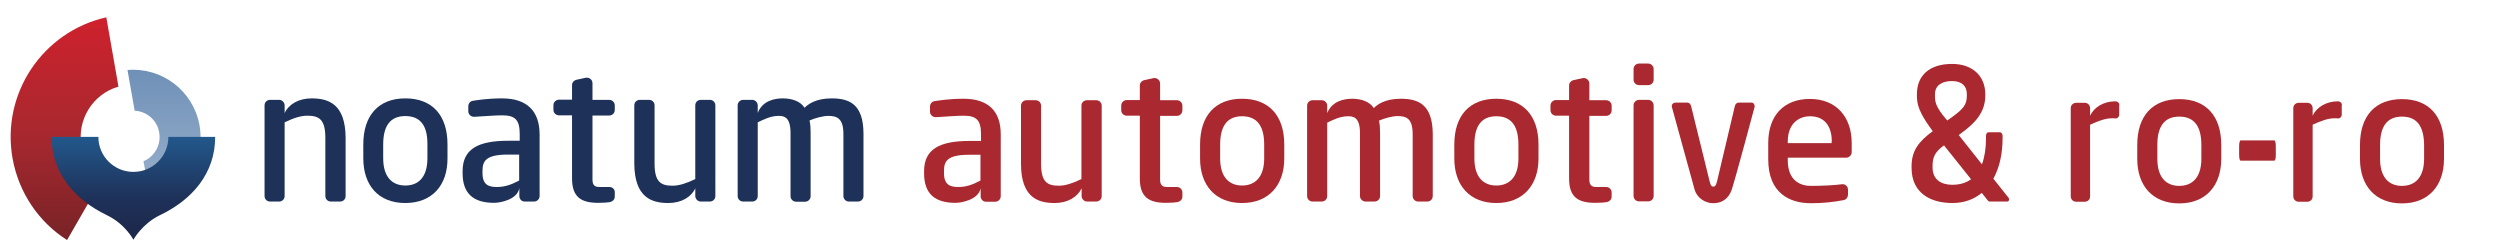 <?xml version="1.0" encoding="utf-8"?>
<!-- Generator: Adobe Illustrator 25.2.1, SVG Export Plug-In . SVG Version: 6.00 Build 0)  -->
<svg version="1.1" id="Capa_1" xmlns="http://www.w3.org/2000/svg" xmlns:xlink="http://www.w3.org/1999/xlink" x="0px" y="0px"
	 viewBox="0 0 1357 135" style="enable-background:new 0 0 1357 135;" xml:space="preserve">
<style type="text/css">
	.st0{fill:#1E3159;}
	.st1{fill:#AA282F;}
	.st2{fill:url(#SVGID_1_);}
	.st3{fill:url(#SVGID_2_);}
	.st4{fill:url(#SVGID_3_);}
</style>
<g>
	<path class="st0" d="M220,110.2c-14.5,0-22.8-9.5-22.8-24.3v-7.5c0-15.9,8.4-25,22.8-25c14.6,0,22.9,9.1,22.9,25v7.5
		C243,100.5,234.6,110.2,220,110.2L220,110.2z M220,63c-8.1,0-12,5.2-12,15.4v7.5c0,10.2,4.9,14.8,12,14.8c7.1,0,12-4.5,12-14.8
		v-7.5C232.1,68.2,228.2,63,220,63"/>
	<path class="st0" d="M330.8,101.5h-5.4c-1.8,0-3.8-0.3-3.8-3.9V62.7h9.1c1.5,0,3-1.2,3-3v-2.5c0-1.7-1.4-3-3-3h-9.1v-9
		c0-2.2-2.1-3.3-3.6-3c-1.3,0.3-5.1,1.1-5.1,1.1c-1.1,0.2-2.4,1.3-2.4,2.9v7.9h-7.1c-1.3,0-3,1.1-3,3v2.5c0,1.9,1.6,3,3,3l7.1,0
		v34.2c0,10.3,5,13.3,14.3,13.3c3,0,5.1-0.2,6.3-0.4c0.9-0.2,2.6-1,2.6-3v-2.3C333.8,103.2,332.8,101.5,330.8,101.5"/>
	<path class="st0" d="M272.5,53.4c-7.9,0-13.7,1-15.8,1.3c-1.5,0.2-2.5,1.5-2.5,3v2.8c0,1.1,1,3,3.3,2.9c5.2-0.3,11.2-0.8,15.1-0.8
		c7.2,0,9.5,2.6,9.5,10.2v3.6h-6.2c-16.3,0-24.8,4.4-24.8,16.5V94c0,11.1,5.9,16.1,17.1,16.1c3.3,0,12.6-1.7,13.7-8
		c0,1.4,0,3.9,0,4.3c0,1.6,1.2,3,2.9,3c0.7,0,5.1,0,5.1,0c1.7,0,3-1.4,3-3V72.8C292.8,60.3,286.1,53.4,272.5,53.4 M281.8,98
		c-4.7,2.5-8.2,3.5-12.1,3.5c-4.1,0-7.8-0.9-7.8-7.5v-1.2c0-5.5,1.9-8.9,13.9-8.9h6V98z"/>
	<path class="st0" d="M169.1,53.4c-7.1,0-12.5,3.3-14.6,8v-4.3c-0.1-1.6-1.4-2.9-3-2.9h-4.9c-1.5,0-3,1.1-3,3v49.2c0,1.7,1.3,3,3,3
		h4.9c1.5,0,3-1.1,3-3v-40c4.7-2.3,8.8-3.6,12.3-3.6c6.3,0,9.8,1.9,9.8,12l0,31.6c0,1.7,1.3,3,3,3h5c1.5,0,3-1.1,3-3V74.8
		C187.5,56.3,178.2,53.4,169.1,53.4"/>
	<path class="st0" d="M362.8,110.2c7.1,0,12.5-3.3,14.6-8v4.3c0.1,1.6,1.4,2.9,3,2.9h4.9c1.5,0,3-1.1,3-3V57.2c0-1.7-1.3-3-3-3h-4.9
		c-1.5,0-3,1.1-3,3v40c-4.7,2.3-8.8,3.6-12.3,3.6c-6.3,0-9.8-1.9-9.8-12l0-31.6c0-1.7-1.3-3-3-3h-5c-1.5,0-3,1.1-3,3v31.6
		C344.4,107.3,353.8,110.2,362.8,110.2"/>
	<path class="st0" d="M451.4,53.4c-8.6,0-12.8,3.2-14.7,5.1c-2.1-3.4-6.6-5.1-11.8-5.1c-4.4,0-11,1.2-13.6,7.9v-4.2
		c-0.1-1.6-1.4-2.9-3-2.9h-4.9c-1.5,0-3,1.2-3,3v49.2c0,1.7,1.3,3,3,3h4.9c1.5,0,3-1.1,3-3v-40c2.8-1.3,6.8-3.5,11.3-3.5
		c3,0,6.5,0.6,6.5,9.3v34.3c0,1.9,1.7,3,3,3h4.9c1.6,0,3-1.3,3-3V72.2c0-2.6-0.1-4.7-0.6-6.8c2.9-1.3,7.4-2.5,10.2-2.5
		c4.9,0,8.2,1.5,8.2,9.9v33.6c0,1.6,1.3,3,3,3h4.9c1.9,0,3-1.6,3-3V72.4C468.6,56.3,460.8,53.4,451.4,53.4"/>
	<path class="st1" d="M638.8,101.5h-5.3c-1.8,0-3.8-0.4-3.8-3.9V62.9h9.1c1.5,0,3-1.2,3-3v-2.5c0-1.7-1.4-3-3-3h-9.1v-9
		c0-2.2-2.1-3.3-3.5-3c-1.3,0.3-5.1,1.1-5.1,1.1c-1.1,0.2-2.4,1.3-2.4,2.9v7.9h-7.1c-1.3,0-3,1.1-3,3v2.5c0,1.9,1.6,3,3,3h7.1v34.1
		c0,10.2,5,13.2,14.2,13.2c3,0,5.1-0.2,6.3-0.4c0.9-0.2,2.6-1,2.6-3v-2.3C641.8,103.2,640.8,101.5,638.8,101.5"/>
	<path class="st1" d="M1002.1,85.6h-31.7V87c0,11.8,7.7,13.9,12.5,13.9c5.7,0,12.5-0.3,17-0.9c1.6-0.2,3.2,1.1,3.2,3v2.5
		c0,1.1-0.5,2.7-2.3,3.1c-5.6,1.1-11.3,1.7-17.9,1.7c-11.4,0-23.1-5.4-23.1-23.8v-8.9c0-14.9,8.5-23.9,22.6-23.9
		c14.4,0,22.7,9.9,22.7,23.9v5C1005.1,84.3,1003.6,85.6,1002.1,85.6 M994.3,76.8c0-7.4-3.2-13.7-11.9-13.7c-4.9,0-12,3-12,13.7v0.9
		h23.8V76.8z"/>
	<path class="st1" d="M760.3,53.6c-8.6,0-12.8,3.2-14.6,5.1c-2.1-3.4-6.6-5.1-11.7-5.1c-4.4,0-10.9,1.2-13.6,7.8v-4.2
		c-0.1-1.6-1.4-2.8-3-2.8h-4.9c-1.5,0-3,1.1-3,3v49c0,1.7,1.3,3,3,3h4.9c1.5,0,3-1.1,3-3V66.6c2.7-1.3,6.8-3.5,11.3-3.5
		c3,0,6.5,0.6,6.5,9.2v34.1c0,1.9,1.7,3,3,3h4.9c1.6,0,3-1.3,3-3V72.3c0-2.6-0.1-4.7-0.6-6.8c2.8-1.3,7.4-2.5,10.1-2.5
		c4.9,0,8.2,1.4,8.2,9.9v33.5c0,1.6,1.3,3,3,3h4.9c1.9,0,3-1.5,3-3V72.5C777.5,56.5,769.7,53.6,760.3,53.6"/>
	<path class="st1" d="M894.6,54.2h-4.9c-1.5,0-3,1.2-3,3v49.1c0,1.7,1.3,3,3,3h4.9c1.5,0,3-1.1,3-3V57.3
		C897.6,55.6,896.3,54.2,894.6,54.2"/>
	<path class="st1" d="M894.6,34.5h-4.9c-1.5,0-3,1.1-3,3v5.7c0,1.7,1.3,3,3,3h4.9c1.5,0,3-1.1,3-3v-5.7
		C897.6,35.9,896.3,34.5,894.6,34.5"/>
	<path class="st1" d="M523,53.6c-7.9,0-13.7,1-15.7,1.3c-1.5,0.2-2.5,1.5-2.5,3v2.8c0,1.1,1,3,3.3,2.9c5.1-0.3,11.2-0.8,15-0.8
		c7.1,0,9.4,2.6,9.4,10.2v3.5h-6.2c-16.2,0-24.7,4.4-24.7,16.4v1.2c0,11.1,5.9,16,17,16c3.3,0,12.5-1.7,13.7-7.9c0,1.4,0,3.9,0,4.3
		c0,1.6,1.2,3,2.9,3c0.7,0,5,0,5,0c1.7,0,3-1.4,3-3V72.9C543.2,60.4,536.5,53.6,523,53.6 M532.2,98c-4.7,2.5-8.1,3.5-12,3.5
		c-4.1,0-7.8-0.9-7.8-7.5v-1.2c0-5.5,1.9-8.8,13.8-8.8h6V98z"/>
	<path class="st1" d="M952.4,58c-0.2,0.8-10.5,39.2-12.4,44.9c-1.9,5.6-6,7.4-10.1,7.4c-4.1,0-8.7-2.6-10.1-7.5
		c-1.6-5.9-12.1-43.8-12.3-44.7c-0.4-1.6,1-2.4,2-2.4h6.3c0.9,0,1.7,0.5,2.1,1.8l10.1,41c0.6,2.3,1,2.8,2,2.8c0.9,0,1.4-0.5,2-2.8
		l9.7-41c0.4-1.3,1.2-1.8,2.1-1.8h6.8C951.7,55.5,952.6,56.9,952.4,58"/>
	<path class="st1" d="M572.5,110.2c7.1,0,12.4-3.3,14.6-8v4.3c0.1,1.6,1.4,2.9,3,2.9h4.9c1.5,0,3-1.1,3-3v-49c0-1.7-1.3-3-3-3H590
		c-1.5,0-3,1.1-3,3v39.8c-4.7,2.3-8.8,3.6-12.2,3.6c-6.3,0-9.7-1.9-9.7-11.9l0-31.5c0-1.7-1.3-3-3-3h-4.9c-1.5,0-3,1.1-3,3v31.5
		C554.2,107.3,563.5,110.2,572.5,110.2"/>
	<path class="st1" d="M674.2,110.2c-14.4,0-22.8-9.5-22.8-24.2v-7.5c0-15.8,8.3-24.9,22.8-24.9c14.5,0,22.9,9.1,22.9,24.9V86
		C697.1,100.5,688.7,110.2,674.2,110.2L674.2,110.2z M674.2,63.1c-8,0-11.9,5.2-11.9,15.4V86c0,10.2,4.9,14.7,11.9,14.7
		c7,0,12-4.5,12-14.7v-7.5C686.2,68.3,682.3,63.1,674.2,63.1"/>
	<path class="st1" d="M812.2,110.2c-14.4,0-22.8-9.5-22.8-24.2v-7.5c0-15.8,8.3-24.9,22.8-24.9c14.5,0,22.9,9.1,22.9,24.9V86
		C835.1,100.5,826.7,110.2,812.2,110.2L812.2,110.2z M812.2,63.1c-8,0-11.9,5.2-11.9,15.4V86c0,10.2,4.9,14.7,11.9,14.7
		c7,0,12-4.5,12-14.7v-7.5C824.2,68.3,820.3,63.1,812.2,63.1"/>
	<path class="st1" d="M871.8,101.5h-5.3c-1.8,0-3.8-0.4-3.8-3.9V62.9h9.1c1.5,0,3-1.2,3-3v-2.5c0-1.7-1.4-3-3-3h-9.1v-9
		c0-2.2-2.1-3.3-3.5-3c-1.3,0.3-5.1,1.1-5.1,1.1c-1.1,0.2-2.4,1.3-2.4,2.9v7.9h-7.1c-1.3,0-3,1.1-3,3v2.5c0,1.9,1.6,3,3,3h7.1v34.1
		c0,10.2,5,13.2,14.2,13.2c3,0,5.1-0.2,6.3-0.4c0.9-0.2,2.6-1,2.6-3v-2.3C874.8,103.2,873.8,101.5,871.8,101.5"/>
	<path class="st1" d="M1182.9,110.4c-14.4,0-22.8-9.5-22.8-24.2v-7.5c0-15.8,8.3-24.9,22.8-24.9c14.5,0,22.8,9.1,22.8,24.9v7.5
		C1205.7,100.7,1197.4,110.4,1182.9,110.4z M1182.9,63.3c-8,0-11.9,5.2-11.9,15.4v7.5c0,10.2,4.9,14.7,11.9,14.7c7,0,12-4.5,12-14.7
		v-7.5C1194.9,68.5,1191,63.3,1182.9,63.3"/>
	<path class="st1" d="M1089.6,109.4h-9.4c-0.6,0-0.8-0.1-1.4-0.8l-3.1-3.9c-4.2,3.5-9.6,5.5-15.9,5.5c-12.1,0-22.2-5.5-22.2-19.1v-1
		c0-8.4,4.1-13.5,11.5-18.9l-0.6-0.8c-7.1-9.7-8-14-8-18.4v-0.9c0-9.8,6.4-16.4,19.1-16.4c11.1,0,18,6.6,18,16.4V52
		c0,9.4-6.2,15.2-12.4,19.8l-2,1.5l12.6,15.9c1.5-4.1,2.2-8.9,2.2-14.2v-1.2c0-1.1,0.5-2,1.4-2h6.1c0.9,0,1.5,0.9,1.5,2V75
		c0,8.5-1.7,16-5,22l8.2,10.3c0.3,0.3,0.3,0.7,0.3,1C1090.5,108.8,1090.2,109.4,1089.6,109.4 M1055.2,78.9c-5,3.6-6.2,6.5-6.2,11.1
		v1c0,6.4,4.6,9.3,10.7,9.3c4.2,0,7.6-1.1,10.2-3L1055.2,78.9z M1067.6,51.1c0-4.5-2.8-7.1-8.1-7.1c-5.6,0-9.2,2.5-9.2,7.1V52
		c0,3.1,0.2,5.8,5.9,12.5l0.8,0.9l2.5-1.8c6.3-4.5,8.1-6.9,8.1-11.6V51.1z"/>
	<path class="st1" d="M1150.4,57c0-1.1-0.9-2-2.2-2c-6.5,0-11.6,3.3-13.7,7.8v-4.2c-0.1-1.6-1.3-2.8-2.9-2.8h-4.7
		c-1.4,0-2.9,1.1-2.9,2.9v47.9c0,1.6,1.3,2.9,2.9,2.9h4.7c1.5,0,2.9-1.1,2.9-2.9V67.7c4.6-2.2,8.6-3.5,11.9-3.5c0.7,0,1.3,0,1.9,0.1
		c0,0,0,0,0,0c1.1,0,2-0.9,2-2V57z"/>
	<path class="st1" d="M1235.3,84.2v-5c0-1.5-0.3-3-0.8-3h-18.3c-0.4,0-0.8,1.4-0.8,3v5c0,1.5,0.3,3,0.8,3h18.3
		C1235,87.2,1235.3,85.9,1235.3,84.2"/>
	<path class="st1" d="M1303.8,110.4c-14.4,0-22.8-9.5-22.8-24.2v-7.5c0-15.8,8.3-24.9,22.8-24.9c14.5,0,22.8,9.1,22.8,24.9v7.5
		C1326.6,100.7,1318.3,110.4,1303.8,110.4z M1303.8,63.3c-8,0-11.9,5.2-11.9,15.4v7.5c0,10.2,4.9,14.7,11.9,14.7c7,0,12-4.5,12-14.7
		v-7.5C1315.7,68.5,1311.9,63.3,1303.8,63.3"/>
	<path class="st1" d="M1271.2,57c0-1.1-0.9-2-2.2-2c-6.5,0-11.6,3.3-13.7,7.8v-4.2c-0.1-1.6-1.3-2.8-2.9-2.8h-4.7
		c-1.4,0-2.9,1.1-2.9,2.9v47.9c0,1.6,1.3,2.9,2.9,2.9h4.7c1.5,0,2.9-1.1,2.9-2.9V67.7c4.6-2.2,8.6-3.5,11.9-3.5c0.7,0,1.3,0,1.9,0.1
		c0,0,0,0,0,0c1.1,0,2-0.9,2-2V57z"/>
	<g>
		<g>
			
				<linearGradient id="SVGID_1_" gradientUnits="userSpaceOnUse" x1="103.829" y1="-205.116" x2="116.278" y2="-275.716" gradientTransform="matrix(0.985 -0.174 0.174 0.985 22.348 329.589)">
				<stop  offset="0" style="stop-color:#9CB3CE"/>
				<stop  offset="1" style="stop-color:#6F90B7"/>
			</linearGradient>
			<path class="st2" d="M69.2,38l3.9,22.1c6.5,0.3,12.2,5.1,13.3,11.8c1.2,6.7-2.5,13.1-8.5,15.6l3.9,22.1
				c18.1-4.8,29.8-22.8,26.5-41.6C104.9,49.2,87.8,36.4,69.2,38z"/>
		</g>
		<g>
			<linearGradient id="SVGID_2_" gradientUnits="userSpaceOnUse" x1="35.031" y1="130.355" x2="35.031" y2="9.397">
				<stop  offset="0" style="stop-color:#782327"/>
				<stop  offset="0.5" style="stop-color:#AA282F"/>
				<stop  offset="1" style="stop-color:#CE212C"/>
			</linearGradient>
			<path class="st3" d="M55.4,97.3c-5.7-4.2-9.9-10.5-11.2-18C41.7,64.8,50.5,51,64.3,47L57.7,9.4C23.2,17.2,0.6,50.7,6.8,85.9
				c3.4,19,14.5,34.8,29.6,44.4L55.4,97.3z"/>
		</g>
		<linearGradient id="SVGID_3_" gradientUnits="userSpaceOnUse" x1="72.351" y1="130.067" x2="72.351" y2="74.343">
			<stop  offset="0" style="stop-color:#1D2748"/>
			<stop  offset="0.4" style="stop-color:#1E3159"/>
			<stop  offset="1" style="stop-color:#22588B"/>
		</linearGradient>
		<path class="st4" d="M91.4,74.3c0,10.5-8.5,19-19,19c-10.5,0-19-8.5-19-19H28c0,19.8,12.6,34.1,30,42.5
			c10,4.8,14.4,13.3,14.4,13.3s4.8-8.7,14.4-13.3c17.4-8.3,30-22.6,30-42.5H91.4z"/>
	</g>
</g>
</svg>
